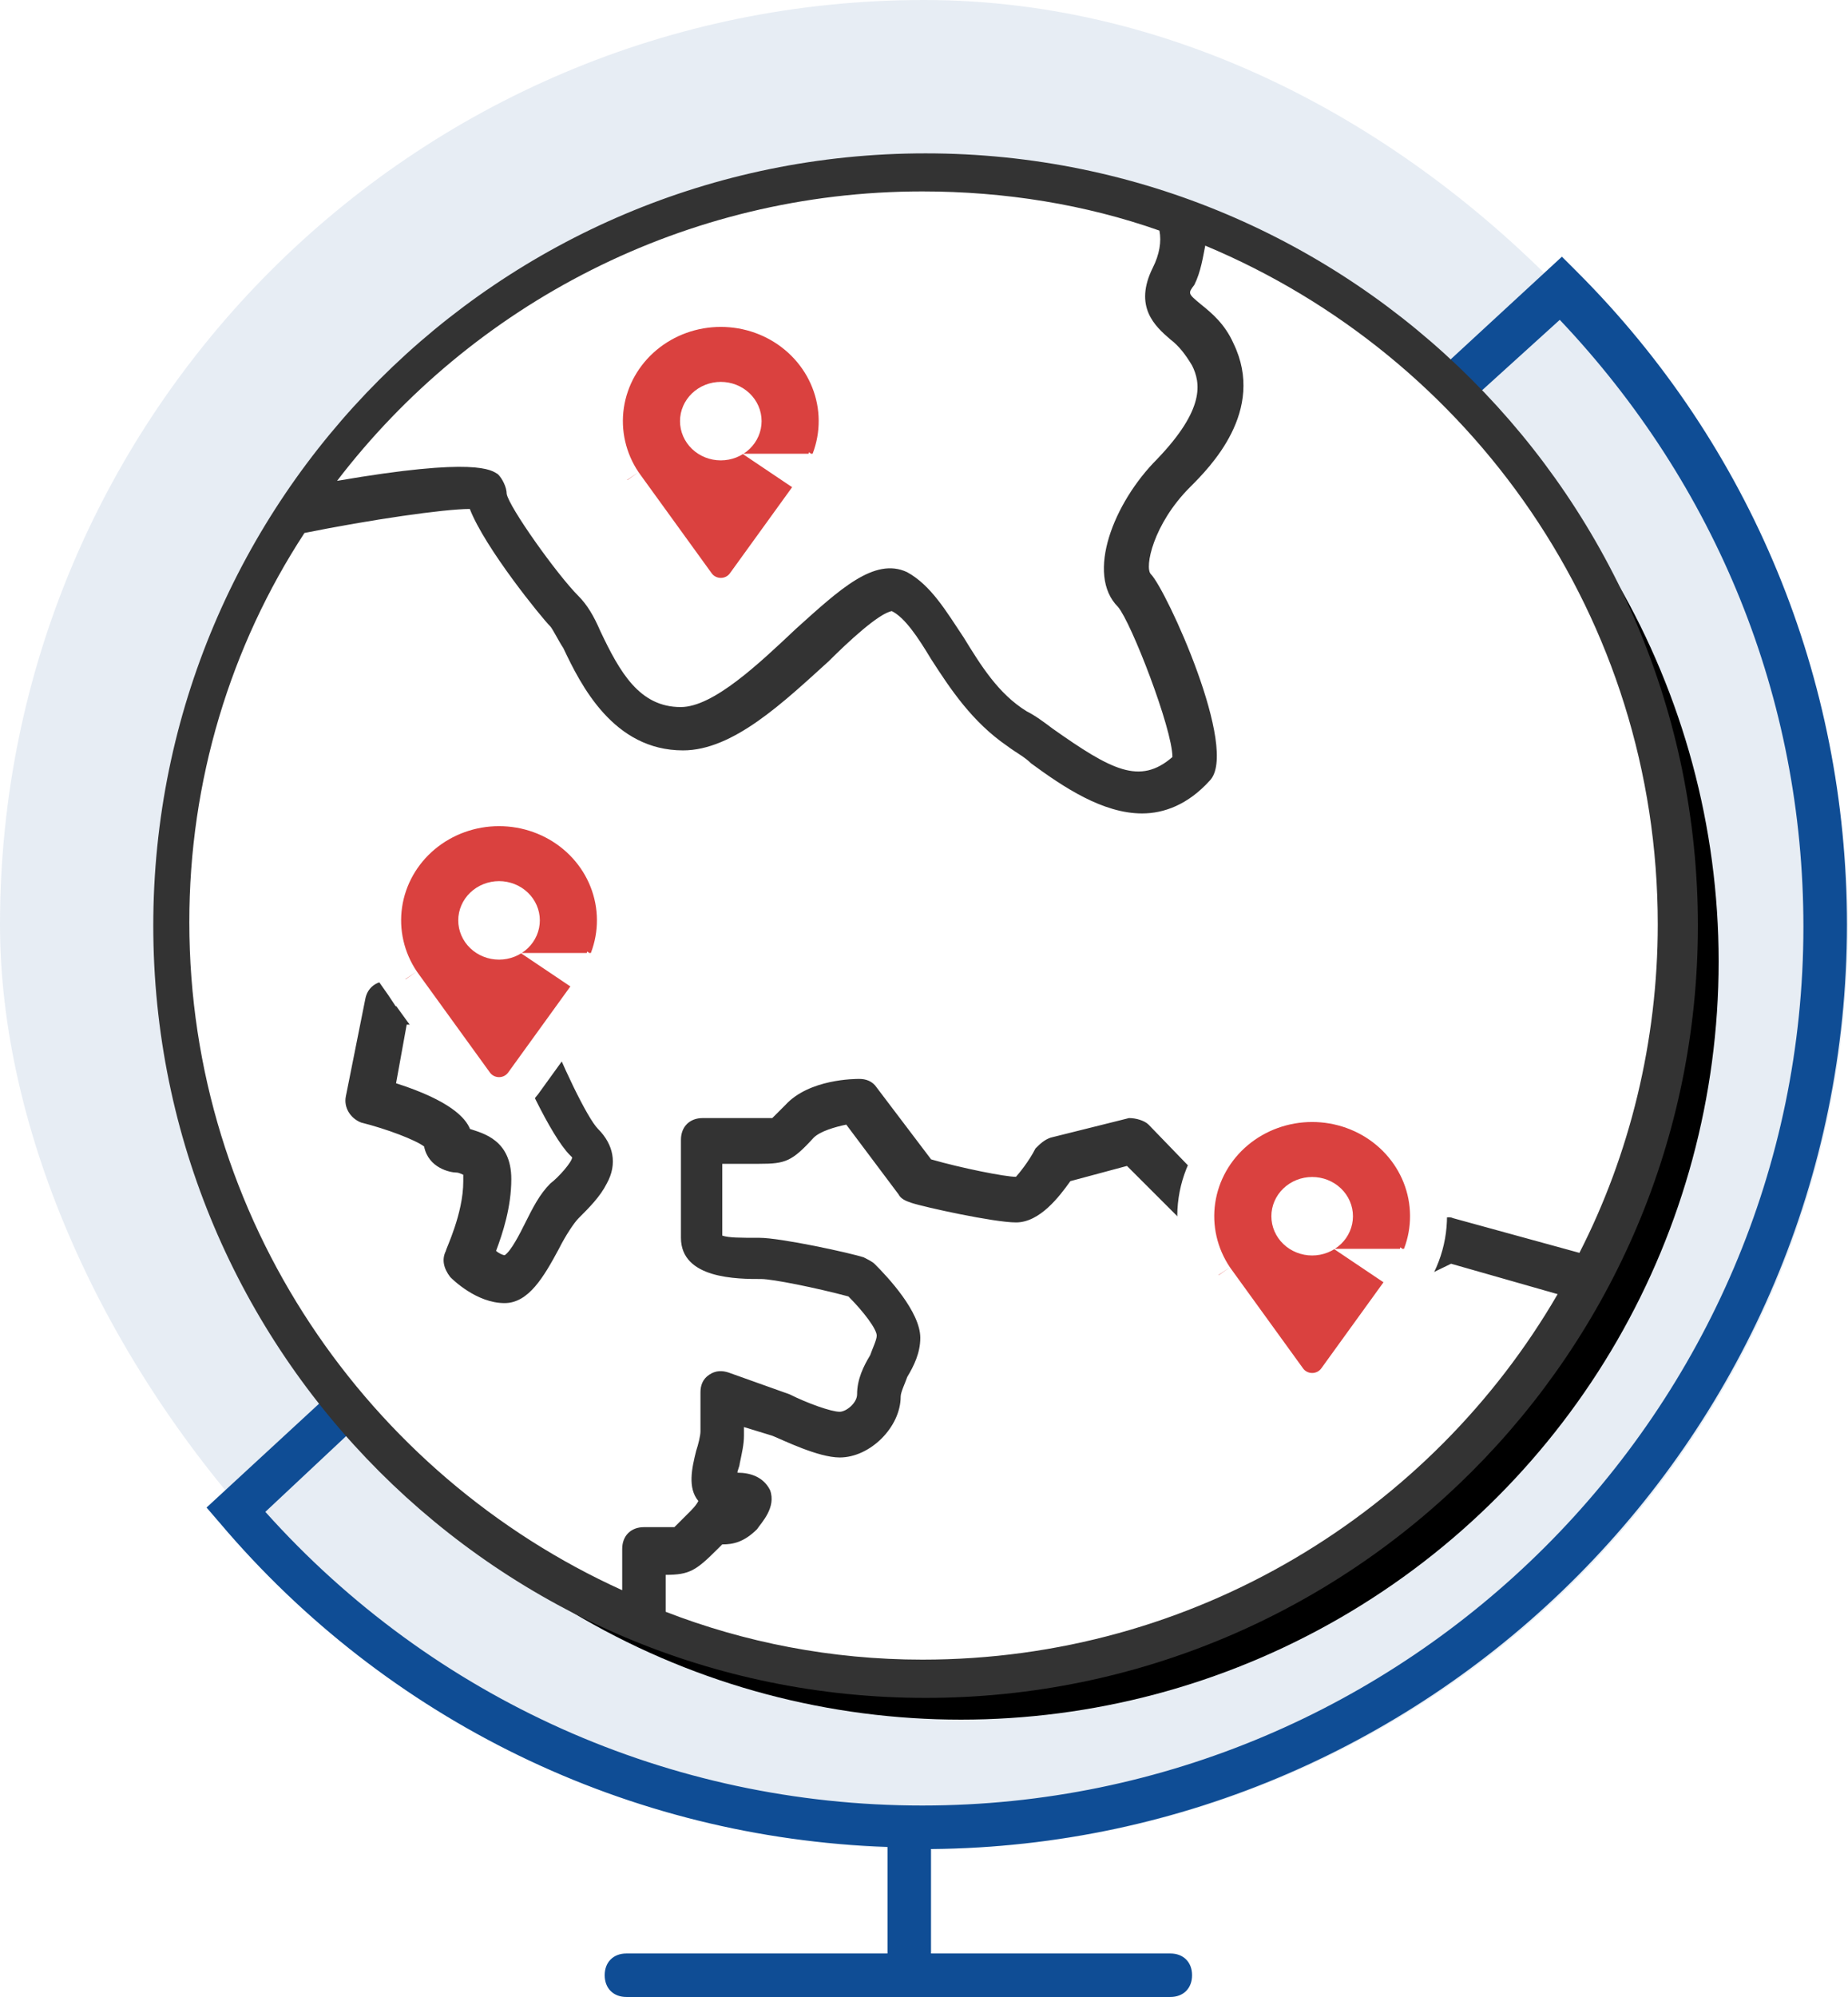 <?xml version="1.0" encoding="UTF-8"?>
<svg width="100px" height="108px" viewBox="0 0 100 108" version="1.1" xmlns="http://www.w3.org/2000/svg" xmlns:xlink="http://www.w3.org/1999/xlink">
    <!-- Generator: Sketch 52.6 (67491) - http://www.bohemiancoding.com/sketch -->
    <title>base</title>
    <desc>Created with Sketch.</desc>
    <defs>
        <circle id="path-1" cx="42" cy="42" r="41"></circle>
        <filter x="-6.1%" y="-6.1%" width="117.1%" height="117.1%" filterUnits="objectBoundingBox" id="filter-2">
            <feOffset dx="2" dy="2" in="SourceAlpha" result="shadowOffsetOuter1"></feOffset>
            <feGaussianBlur stdDeviation="2" in="shadowOffsetOuter1" result="shadowBlurOuter1"></feGaussianBlur>
            <feColorMatrix values="0 0 0 0 0.2   0 0 0 0 0.2   0 0 0 0 0.2  0 0 0 0.25 0" type="matrix" in="shadowBlurOuter1"></feColorMatrix>
        </filter>
    </defs>
    <g id="Design-desktop" stroke="none" stroke-width="1" fill="none" fill-rule="evenodd">
        <g id="CIVSW_UIWB01_CIVIPOL-entreprise" transform="translate(-857, -1582)">
            <g id="CONTENT" transform="translate(41, 77)">
                <g id="module_civipol_chiffres" transform="translate(128, 1404)">
                    <g id="chiffreCle-4" transform="translate(641, 101)">
                        <g id="base" transform="translate(47, 0)">
                            <rect fill="#0F4D95" opacity="0.1" x="0" y="0" width="100" height="100" rx="50"></rect>
                            <g id="picto" stroke-width="1" transform="translate(8, 8)">
                                <path d="M76.519,5.882 L69.718,12.155 L71.503,13.978 C74.048,16.336 75.995,18.889 77.342,21.639 C80.692,28.475 83.245,37.324 82.66,44.572 C82.168,50.673 80.621,56.865 77.039,62.023 C74.972,65.001 72.639,68.763 69.872,71.638 C65.459,76.224 58.886,79.849 52.964,81.468 C45.905,83.398 39.425,82.815 33.828,82.275 C28.853,81.794 23.147,78.957 16.71,73.763 L10.183,67.067 L3.177,73.529 L3.885,74.351 C12.949,85.059 26.018,91.41 40.025,91.883 L40.025,97.646 L25.898,97.646 C25.19,97.646 24.721,98.115 24.721,98.822 C24.721,99.53 25.19,99.999 25.898,99.999 L55.329,99.999 C56.037,99.999 56.506,99.53 56.506,98.822 C56.506,98.115 56.037,97.646 55.329,97.646 L42.379,97.646 L42.379,91.998 C69.689,91.763 91.942,69.411 91.942,41.998 C91.942,28.703 86.76,16.116 77.342,6.704 L76.519,5.882 Z M6.359,73.763 L11.108,69.312 C11.377,69.618 11.382,69.014 11.66,69.312 C19.288,77.485 29.873,82.793 41.91,82.793 C55.34,82.793 66.321,76.509 74.018,67.067 C79.611,60.205 82.66,51.751 82.66,41.998 C82.66,30.702 79.084,20.899 71.906,13.372 L76.403,9.297 C84.878,18.24 89.587,29.765 89.587,42.118 C89.587,68.235 68.158,89.645 41.91,89.645 C28.252,89.646 15.423,83.883 6.359,73.763 Z" id="Fill-1" fill="#0F4D95"></path>
                                <g id="Oval-3">
                                    <use fill="black" fill-opacity="1" filter="url(#filter-2)" xlink:href="#path-1"></use>
                                    <use fill="#FFFFFF" fill-rule="evenodd" xlink:href="#path-1"></use>
                                </g>
                                <path d="M42.085,83.824 C65.166,83.824 83.877,65.125 83.877,42.059 C83.877,18.993 65.166,0.294 42.085,0.294 C19.005,0.294 0.294,18.993 0.294,42.059 C0.294,65.125 19.005,83.824 42.085,83.824 Z M54.739,4.471 C54.859,5.06 54.739,5.767 54.385,6.47 C53.328,8.589 54.505,9.646 55.328,10.354 C55.797,10.708 56.151,11.176 56.505,11.764 C56.974,12.707 57.213,14.117 54.62,16.824 C52.265,19.177 50.734,23.06 52.5,24.825 C53.208,25.648 55.443,31.415 55.443,32.941 C53.677,34.471 52.146,33.649 48.968,31.411 C48.499,31.057 48.025,30.703 47.556,30.468 C46.025,29.526 45.082,27.996 44.144,26.47 C43.202,25.06 42.379,23.649 41.082,22.941 C39.316,22.118 37.43,23.883 35.076,26.002 C33.076,27.886 30.602,30.239 28.836,30.239 C26.601,30.239 25.539,28.355 24.481,26.121 C24.127,25.299 23.773,24.71 23.304,24.237 C22.127,23.06 19.538,19.412 19.418,18.708 C19.418,18.355 19.184,17.886 18.949,17.652 C18.595,17.417 17.772,16.709 10.24,18.005 C17.537,8.469 29.075,2.352 41.909,2.352 C46.384,2.353 50.739,3.06 54.739,4.471 Z M17.423,19.526 C18.247,21.645 21.309,25.408 21.778,25.877 C21.898,25.997 22.247,26.7 22.486,27.054 C23.429,29.053 25.195,32.582 28.961,32.582 C31.67,32.582 34.378,29.995 36.847,27.757 C37.905,26.7 39.556,25.169 40.26,25.05 C40.968,25.404 41.671,26.461 42.379,27.637 C43.437,29.282 44.614,31.047 46.5,32.343 C46.969,32.697 47.442,32.931 47.797,33.285 C49.562,34.581 51.682,35.992 53.802,35.992 C54.979,35.992 56.276,35.523 57.453,34.227 C59.1,32.582 55.099,23.873 54.276,23.051 C53.922,22.697 54.395,20.344 56.396,18.345 C57.454,17.288 60.516,14.227 58.75,10.578 C58.281,9.521 57.573,8.933 56.984,8.46 C56.276,7.872 56.276,7.872 56.63,7.403 C56.984,6.695 57.099,5.872 57.219,5.284 C71.58,11.286 81.706,25.404 81.706,41.989 C81.706,48.34 80.175,54.462 77.466,59.756 L70.633,57.881 C70.398,57.761 70.044,57.881 69.81,58 L65.809,59.999 L60.277,59.999 L57.454,56.236 L54.152,52.821 C53.918,52.587 53.444,52.467 53.094,52.467 L48.855,53.524 C48.501,53.644 48.266,53.878 48.031,54.112 C47.677,54.82 47.089,55.523 46.974,55.643 C46.385,55.643 44.031,55.174 42.385,54.701 L39.442,50.817 C39.207,50.464 38.853,50.349 38.499,50.349 C38.264,50.349 35.79,50.349 34.498,51.76 C34.144,52.113 33.79,52.467 33.79,52.467 L33.201,52.467 L30.024,52.467 C29.316,52.467 28.847,52.936 28.847,53.644 L28.847,58.938 C28.847,61.171 31.909,61.171 33.201,61.171 C33.79,61.171 36.144,61.64 37.91,62.113 C38.733,62.936 39.442,63.878 39.442,64.232 C39.442,64.466 39.207,64.94 39.088,65.289 C38.733,65.877 38.379,66.585 38.379,67.407 C38.379,67.876 37.791,68.35 37.437,68.35 C36.968,68.35 35.671,67.881 34.728,67.407 C34.728,67.407 33.629,67.015 31.431,66.231 C31.077,66.112 30.723,66.112 30.373,66.35 C30.019,66.585 29.904,66.939 29.904,67.293 L29.904,69.411 C29.904,69.646 29.785,70.119 29.67,70.468 C29.435,71.41 29.201,72.467 29.789,73.175 C29.674,73.414 29.44,73.648 29.201,73.883 C28.847,74.237 28.493,74.59 28.493,74.59 L27.904,74.59 L26.846,74.59 C26.138,74.59 25.669,75.059 25.669,75.767 L25.669,78 C11.897,71.764 2.245,57.88 2.245,41.884 C2.236,34.237 4.475,26.939 8.476,20.823 C12.006,20.114 16.007,19.526 17.423,19.526 Z M31.904,71.645 C31.904,71.525 32.023,71.291 32.023,71.176 C32.143,70.588 32.258,70.119 32.258,69.646 L32.258,69.177 L33.789,69.646 C34.378,69.88 36.263,70.822 37.44,70.822 C39.087,70.822 40.738,69.177 40.738,67.527 C40.738,67.293 40.972,66.819 41.092,66.47 C41.446,65.882 41.8,65.174 41.8,64.351 C41.8,62.941 40.034,61.056 39.326,60.353 C39.206,60.234 38.972,60.119 38.737,59.999 C38.029,59.765 34.263,58.942 33.086,58.942 C32.028,58.942 31.439,58.942 31.085,58.823 L31.085,54.94 L33.086,54.94 C34.497,54.94 34.851,54.82 36.029,53.529 C36.383,53.175 37.206,52.941 37.794,52.821 L40.618,56.585 C40.737,56.819 40.972,56.939 41.326,57.054 C42.034,57.288 45.8,58.111 46.978,58.111 C48.274,58.111 49.332,56.7 49.921,55.877 L52.983,55.055 L55.692,57.761 L58.869,61.879 C59.104,62.233 59.458,62.348 59.812,62.348 L66.167,62.348 C66.402,62.348 66.521,62.348 66.636,62.228 L70.522,60.344 L76.288,61.989 C69.46,73.754 56.63,81.755 41.915,81.755 C36.972,81.755 32.263,80.813 28.023,79.168 L28.023,77.169 C29.319,77.169 29.669,76.934 30.846,75.758 C30.966,75.639 31.081,75.524 31.081,75.524 C31.669,75.524 32.258,75.404 32.966,74.701 C33.196,74.352 34.019,73.529 33.67,72.587 C33.315,71.879 32.612,71.645 31.904,71.645 Z M17.069,55.534 L17.069,55.887 C17.069,57.652 16.127,59.536 16.127,59.651 C15.892,60.12 16.007,60.593 16.361,61.062 C16.481,61.182 17.773,62.473 19.304,62.473 C20.601,62.473 21.424,61.062 22.247,59.532 C22.601,58.824 23.07,58.121 23.305,57.887 C23.894,57.298 24.482,56.71 24.836,56.002 C25.425,54.945 25.19,53.884 24.367,53.061 C23.779,52.473 22.367,49.532 21.424,47.059 C21.305,46.705 21.07,46.471 20.716,46.352 L17.658,45.175 C17.538,45.175 17.423,45.056 17.304,45.056 L12.949,45.06 C12.361,45.06 11.891,45.414 11.772,46.002 L10.714,51.296 C10.595,51.885 10.949,52.473 11.537,52.707 C12.949,53.061 14.48,53.649 14.949,54.003 C15.184,55.175 16.361,55.414 16.715,55.414 C16.835,55.414 17.069,55.534 17.069,55.534 Z M14.007,47.413 L17.069,47.413 L19.543,48.236 C20.132,49.766 21.778,53.41 22.841,54.472 L22.96,54.592 C22.96,54.826 22.252,55.648 21.783,56.002 C21.194,56.591 20.84,57.298 20.371,58.236 C20.137,58.704 19.663,59.647 19.314,59.881 C19.194,59.881 18.959,59.761 18.844,59.647 C19.199,58.704 19.668,57.294 19.668,55.763 C19.668,53.645 18.136,53.291 17.433,53.056 C17.198,52.468 16.375,51.526 13.432,50.584 L14.007,47.413 Z" id="Fill-1" fill="#333333"></path>
                                <g id="icons/map-pin-active" transform="translate(57, 52)" fill="#DA413F" stroke="#FFFFFF" stroke-width="2">
                                    <path d="M0.907,8.991 L0.725,9.095 C-0.107,7.859 -0.447,6.372 -0.231,4.91 C-0.015,3.451 0.739,2.119 1.89,1.158 C3.035,0.203 4.495,-0.321 6.004,-0.321 C7.513,-0.321 8.974,0.203 10.118,1.158 C11.269,2.119 12.023,3.451 12.238,4.91 C12.454,6.372 12.114,7.859 11.283,9.096 L11.279,9.093 L11.273,9.111 L11.204,9.204 C11.2,9.21 11.2,9.21 11.193,9.219 C11.179,9.236 11.167,9.253 11.133,9.299 L7.306,14.593 C7.004,15.01 6.519,15.253 6.005,15.253 C5.491,15.253 5.005,15.01 4.703,14.593 L0.852,9.273 C0.839,9.255 0.826,9.236 0.782,9.175 C0.77,9.157 0.77,9.157 0.764,9.149 L0.738,9.112 L0.907,8.991 Z M11.279,9.093 L10.453,8.538 L11.453,8.538 L11.453,8.538 L11.279,9.093 Z M6.005,4.653 C5.677,4.653 5.364,4.778 5.137,4.996 C4.918,5.206 4.797,5.486 4.797,5.775 C4.797,6.065 4.918,6.345 5.137,6.556 C5.364,6.773 5.676,6.898 6.005,6.898 C6.333,6.898 6.646,6.773 6.872,6.556 C7.091,6.345 7.212,6.065 7.212,5.775 C7.212,5.486 7.091,5.206 6.872,4.996 C6.646,4.778 6.333,4.653 6.005,4.653 Z" id="Fill-1"></path>
                                </g>
                                <g id="icons/map-pin-active" transform="translate(25, 9)" fill="#DA413F" stroke="#FFFFFF" stroke-width="2">
                                    <path d="M0.907,8.991 L0.725,9.095 C-0.107,7.859 -0.447,6.372 -0.231,4.91 C-0.015,3.451 0.739,2.119 1.89,1.158 C3.035,0.203 4.495,-0.321 6.004,-0.321 C7.513,-0.321 8.974,0.203 10.118,1.158 C11.269,2.119 12.023,3.451 12.238,4.91 C12.454,6.372 12.114,7.859 11.283,9.096 L11.279,9.093 L11.273,9.111 L11.204,9.204 C11.2,9.21 11.2,9.21 11.193,9.219 C11.179,9.236 11.167,9.253 11.133,9.299 L7.306,14.593 C7.004,15.01 6.519,15.253 6.005,15.253 C5.491,15.253 5.005,15.01 4.703,14.593 L0.852,9.273 C0.839,9.255 0.826,9.236 0.782,9.175 C0.77,9.157 0.77,9.157 0.764,9.149 L0.738,9.112 L0.907,8.991 Z M11.279,9.093 L10.453,8.538 L11.453,8.538 L11.453,8.538 L11.279,9.093 Z M6.005,4.653 C5.677,4.653 5.364,4.778 5.137,4.996 C4.918,5.206 4.797,5.486 4.797,5.775 C4.797,6.065 4.918,6.345 5.137,6.556 C5.364,6.773 5.676,6.898 6.005,6.898 C6.333,6.898 6.646,6.773 6.872,6.556 C7.091,6.345 7.212,6.065 7.212,5.775 C7.212,5.486 7.091,5.206 6.872,4.996 C6.646,4.778 6.333,4.653 6.005,4.653 Z" id="Fill-1"></path>
                                </g>
                                <g id="icons/map-pin-active" transform="translate(13, 36)" fill="#DA413F" stroke="#FFFFFF" stroke-width="2">
                                    <path d="M0.907,8.991 L0.725,9.095 C-0.107,7.859 -0.447,6.372 -0.231,4.91 C-0.015,3.451 0.739,2.119 1.89,1.158 C3.035,0.203 4.495,-0.321 6.004,-0.321 C7.513,-0.321 8.974,0.203 10.118,1.158 C11.269,2.119 12.023,3.451 12.238,4.91 C12.454,6.372 12.114,7.859 11.283,9.096 L11.279,9.093 L11.273,9.111 L11.204,9.204 C11.2,9.21 11.2,9.21 11.193,9.219 C11.179,9.236 11.167,9.253 11.133,9.299 L7.306,14.593 C7.004,15.01 6.519,15.253 6.005,15.253 C5.491,15.253 5.005,15.01 4.703,14.593 L0.852,9.273 C0.839,9.255 0.826,9.236 0.782,9.175 C0.77,9.157 0.77,9.157 0.764,9.149 L0.738,9.112 L0.907,8.991 Z M11.279,9.093 L10.453,8.538 L11.453,8.538 L11.453,8.538 L11.279,9.093 Z M6.005,4.653 C5.677,4.653 5.364,4.778 5.137,4.996 C4.918,5.206 4.797,5.486 4.797,5.775 C4.797,6.065 4.918,6.345 5.137,6.556 C5.364,6.773 5.676,6.898 6.005,6.898 C6.333,6.898 6.646,6.773 6.872,6.556 C7.091,6.345 7.212,6.065 7.212,5.775 C7.212,5.486 7.091,5.206 6.872,4.996 C6.646,4.778 6.333,4.653 6.005,4.653 Z" id="Fill-1"></path>
                                </g>
                            </g>
                        </g>
                    </g>
                </g>
            </g>
        </g>
    </g>
</svg>